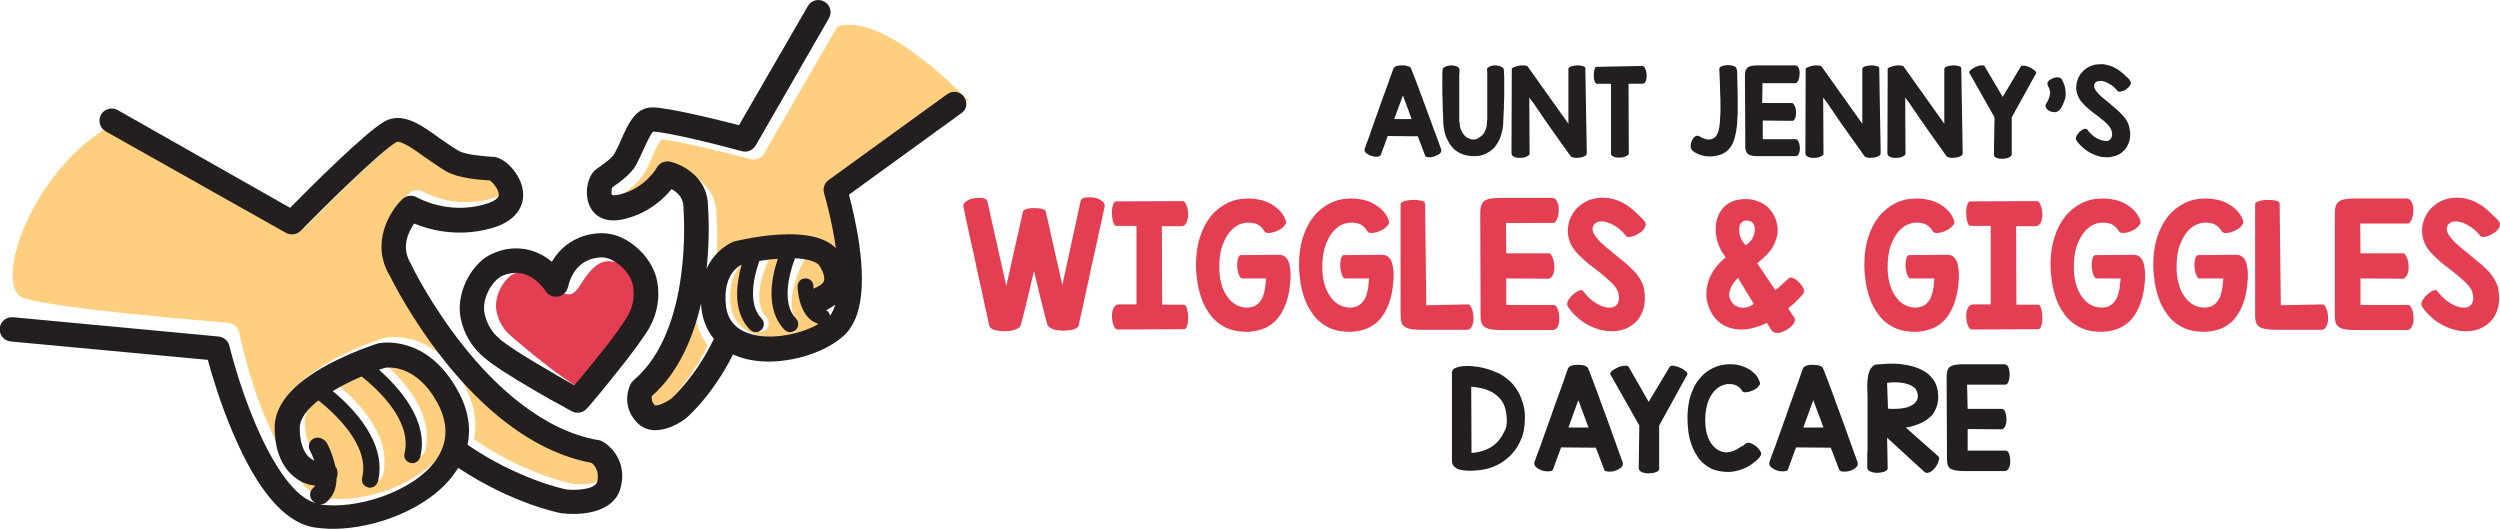 <?xml version="1.0" encoding="UTF-8"?>
<!-- Generator: Adobe Illustrator 28.0.0, SVG Export Plug-In . SVG Version: 6.00 Build 0)  -->
<svg xmlns="http://www.w3.org/2000/svg" xmlns:xlink="http://www.w3.org/1999/xlink" version="1.1" id="Layer_1" x="0px" y="0px" viewBox="0 0 856.6 181.5" style="enable-background:new 0 0 856.6 181.5;" xml:space="preserve">
<style type="text/css">
	.st0{fill:#E43E53;}
	.st1{fill:#FFCF80;}
	.st2{fill:#231F20;}
</style>
<g>
	<g>
		<path class="st0" d="M191.2,99.1c-2.9-4.2-6.4-6.4-10.3-6.4c-2.4,0-4.6,0.9-5.7,1.6c-2.7,1.8-6,7.1-5.1,12.2    c0.6,3.5,2.5,6.6,5.3,8.9c0,0,0.1,0,0.1,0.1c4.3,3.7,16.2,13.6,22.5,17.1c4.7-5.6,18.4-20,21.1-25.1c0,0,0-0.1,0.1-0.1    c1.8-3.1,2.4-6.7,1.8-10.2c-0.9-5-4.6-6.1-7.7-6.8c-0.3-0.1-1.6-0.4-2.4-0.6c-3.8-0.8-7-0.4-12.1,7.9c-3.1,5-4.9,2.5-6.6,2.8    C190.5,100.8,192.1,100.5,191.2,99.1z"></path>
		<path class="st1" d="M286.9,9.1l-25.1,43.5c-0.9,1.6-2.9,2.4-4.7,1.9c-9.5-2.5-26-6.5-30.4-6.7c-0.9,0.7-2.4,4-3.2,5.9    c-0.8,1.9-1.7,3.8-2.7,5.6c-1.8,3.2-5.8,6-8.1,7.6c-0.3,0.8-0.3,2.2-0.1,2.7c0.2,0.1,1.1,0.2,2.8-0.2c8.6-2.3,12.5-9.1,12.5-9.1    c0.9-1.7,2.8-2.5,4.6-2.1c4.6,1.1,13.1,5.7,13,15.5c0.1,1.6,0.7,10.3-0.5,21.2c3.2-7.2,9.1-9.3,9.5-9.4c0.1,0,0.2-0.1,0.4-0.1    c0.3-0.1,7-1.7,14.5-2.2c9.6-0.6,16.3,0.9,19.9,4.6c-1.4-9.9-4-18.6-4-18.7c-0.5-1.7,0.1-3.6,1.5-4.6l40.6-29.4    c1.6-1.2,3.8-1,5.2,0.2l0,0C332.6,35.3,303.5,3.8,286.9,9.1z"></path>
		<path class="st1" d="M256.9,113.8c7.2,3.4,18.3,1.3,25.3-2.9c-6.6-2-7.1-12.2-7.2-13.4c0-1.6-0.5,1.3,1,1.3c1.5,0,0.8,0.5,0.9,2    c0,0.3,2.6,0,3.6-2.6c1.1-0.5,3.1-1.5,3.5-2.7c0.3-1.1-0.2-3-1.4-5.3c-0.7-1.3-1.2-2.5-6.3-2.7c-3,5.3-7.9,17.4-3,22.7    c1.1,1.1-0.8,0.6-1.8,1.7c-0.5,0.5,1.7,1.9,1,1.9c-0.7,0-1.4-0.3-2-0.9c-6.7-7.2-4.3-19-2.3-25.5c-2.2,0.2-2.4,0.5-4.3,0.8    c-3,5.4-6,15.6-1.3,20.6c1.1,1.1,1,2.9,0,4.1c-0.5,0.5-1.2,0.8-1.9,0.8c-0.7,0-1.4-0.3-2-0.9c-6-6.5-4.7-16.7-2.9-23.4    c-1.3,0.7-5.8,3.6-5.6,12.9C250.3,108,252.5,111.7,256.9,113.8z"></path>
		<path class="st1" d="M221.3,137.9c-0.2,0.7-0.2,1.8,0.9,3.1c0.4,0.5,3.4-0.5,5.8-2.3c0.9-0.8,8.5-8,14.5-20.4    c-2.6-3.2-4.2-7.3-4.4-12.1C235.5,117.6,230.6,129.6,221.3,137.9z"></path>
		<path class="st1" d="M282.3,110.3c0.8-0.9,1.4-2.2,1.8-3.8c-1.1,0.8-2.2,1.4-3.2,1.9C281.7,108.8,282.2,109.5,282.3,110.3z"></path>
		<path class="st1" d="M6.7,101.4c4.6,3.9,71.5,9.2,71.5,9.2c1.8,0.2,3.2,1.4,3.7,3.2c0,0.1,3.2,15.6,8.9,29    c6.7,15.9,13,26,19.7,27.7c-0.5-0.2-0.9-0.5-1.3-0.9c-1.1-1.3-0.9-3.2,0.3-4.3c0.3-0.2,0.5-0.5,0.7-0.8c-2-0.2-4.3-1-6.4-2.4    c-3.3-2.3-7.3-7.2-7.5-17.3c-0.1-7.8,6-15.2,18.3-21.8c8.4-4.5,16.6-7.1,17-7.2c0.1,0,0.3-0.1,0.4-0.1c0.7-0.1,16.2-3.1,26.8,15.8    c4.1,7.3,4.7,13.8,3.6,19c17,11.7,32.4,15,33.8,15.3c3.5,0.4,10.1,0,10.7-2.8c0.7-3.7-1.1-5.6-2-6.3c-9.6-1.8-19.2-6.3-28.6-13.3    c-7.5-5.7-14.9-13-21.9-21.8c-11.2-14.1-17.8-27.3-18.7-29.1c-6.7-11-0.1-21.9,4.4-26.2c1.4-1.3,3.4-1.5,5.1-0.5    c0.1,0,10.2,6,23.1,2.3c1.4-0.4,4.6-1.5,4.8-3.2c0.2-1.8-2-4.3-3.1-5l-0.1,0c-3.7-0.2-10.7-0.7-15-3.2c-2.5-1.5-4.9-3.2-7.2-4.8    c-3.3-2.4-8.3-5.9-9.7-5.1c-5.8,3.4-25.6,23.1-32.8,30.4c-1.3,1.3-3.4,1.6-5,0.7L38.2,42.9C12.5,57.2-1.6,94,6.7,101.4z"></path>
		<path class="st1" d="M113.1,159.2c0.2,0.3-0.6,1.6-0.4,2c0.4,1.1,1.6,4.5,0.8,8.7c-0.2,0.7-1.3,0.7-2,0.7c-0.1,0-0.2,0-0.3,0    c12,2.1,32.1-4.1,39.9-15.2c4.3-6,4.4-12.7,0.3-19.9c-7-12.6-16.3-11.9-17.7-11.7c-0.7,0.2-1.4,0.5-2.1,0.7    c6.8,5.9,17.2,17.4,14.1,29.9c-0.3,1.2-1.4,2.1-2.7,2.1c-0.2,0-0.4,0-0.7-0.1c-1.5-0.4-2.4-1.8-2-3.3c2.7-11-9.2-21.9-14.7-26.3    c-3.3,1.4-6.8,3.1-9.9,5c6.6,5.5,18.8,17.6,15.5,31c-0.3,1.2-1.4,2.1-2.7,2.1c-0.2,0-0.4,0-0.7-0.1c-1.5-0.4-2.4-1.8-2-3.3    c2.7-11.2-9.7-22.3-15-26.5c-3.8,3-6.5,6.3-6.4,9.5c0.1,5,1.3,8.5,3.6,10.3C108.8,155.3,112.3,157.8,113.1,159.2z"></path>
		<path class="st2" d="M166.4,88.2c-5.4,3.7-10.1,12.4-8.6,20.6c1,5.4,3.9,10.3,8.2,13.8c2.8,2.4,8.6,6.2,17.4,11.3    c3.5,2.1,6.6,3.8,8.7,4.9c4.6,2.6,4.6,2.6,5.8,2.6c0,0,0,0,0.1,0c1.9,0,2.8-1.1,3.9-2.3c0.5-0.6,1.2-1.4,2-2.4    c1.5-1.8,3.8-4.5,6.3-7.7c6.4-7.9,10.5-13.6,12.3-16.7c2.7-4.8,3.7-10.4,2.7-15.8c-1.5-8.2-9-14.7-15.4-16.2    c-1.1-0.2-2.3-0.4-3.6-0.4c-2.3,0-6.8,0.4-11.2,3.4c-2.4,1.6-4.4,3.8-5.9,6.4c-4.4-3.7-8.9-4.6-12.3-4.6    C173.1,85.1,169.3,86.3,166.4,88.2z M191.3,101.6c1.6-0.3,2.9-1.6,3.3-3.2c2.2-9.5,9.4-10.2,11.5-10.2c0.8,0,1.4,0.1,1.7,0.2    c3.1,0.7,8.1,4.5,9.1,9.6c0.6,3.5,0,7.1-1.8,10.2c0,0,0,0.1-0.1,0.1c-2.7,5.1-13.5,18.2-18.2,23.7c-6.3-3.5-21.1-12-25.4-15.7    c0,0-0.1,0-0.1-0.1c-2.7-2.2-4.6-5.4-5.3-8.9c-0.9-5,2.4-10.4,5.1-12.2c1.1-0.8,3.3-1.6,5.7-1.6c3.9,0,7.3,2.2,10.3,6.4    C188,101.3,189.7,101.9,191.3,101.6z"></path>
		<path class="st2" d="M330.3,33.2c-0.2-0.3-0.4-0.5-0.6-0.7c-1.4-1.3-3.6-1.4-5.2-0.2l-40.6,29.4c-1.4,1-2.1,2.9-1.5,4.6    c0,0.1,2.6,8.8,4,18.7c-3.7-3.7-10.4-5.2-19.9-4.6c-7.5,0.5-14.3,2.2-14.5,2.2c-0.1,0-0.2,0.1-0.4,0.1c-0.3,0.1-6.3,2.3-9.5,9.4    c1.2-10.9,0.6-19.5,0.5-21.2c0.1-9.9-8.5-14.5-13-15.5c-1.8-0.4-3.7,0.4-4.6,2.1c0,0.1-3.9,6.9-12.5,9.1c-1.7,0.4-2.6,0.3-2.8,0.2    c-0.3-0.4-0.2-1.8,0.1-2.6c2.3-1.6,6.3-4.4,8.1-7.6c1-1.9,1.9-3.8,2.7-5.6c0.8-1.8,2.3-5.1,3.2-5.9c4.4,0.1,20.9,4.1,30.4,6.7    c1.8,0.5,3.7-0.3,4.7-1.9L284,6.3c1.2-2,0.5-4.6-1.5-5.7c-2-1.2-4.6-0.5-5.7,1.5l-23.6,40.8c-7.3-1.9-24.3-6.1-29.7-6.1    c-5.8,0-8.3,5.8-10.6,10.9c-0.7,1.7-1.5,3.4-2.4,5c-0.9,1.6-4.5,4.1-5.7,4.9l-0.4,0.3c-3.1,2.1-4.3,8.4-2.4,12.6    c0.9,2.1,4.1,6.7,12.5,4.4c8-2.1,13-6.9,15.6-10.1c0.3,0.2,0.7,0.4,1,0.6c2.1,1.5,3.1,3.3,3.1,5.8c0,0.1,0,0.3,0,0.4    c0,0.4,3.4,41.3-17,58.6c-0.3,0.3-0.6,0.6-0.9,1c-1.4,2.4-2.9,8.2,1.7,13.3c1.9,2.1,4.2,2.9,6.5,2.9c4,0,8.2-2.2,10.7-4.2    c0.1,0,0.1-0.1,0.2-0.2c0.4-0.3,8.9-7.8,15.8-21.6c0.1,0.1,0.2,0.1,0.3,0.2c3.4,1.5,7.5,2.3,12,2.3c2.6,0,5.2-0.3,7.9-0.8    c6.8-1.3,13.2-4.1,17.4-7.8c5.9-5,7.8-15.4,5.7-30.9c-1-7.3-2.6-14-3.6-17.7l38.2-27.7C331.3,37.7,331.7,35.1,330.3,33.2z     M286.2,104.4c-0.5,1.6-1.1,2.8-1.8,3.8c-0.1-0.8-0.6-1.5-1.3-1.9C284,105.8,285.1,105.2,286.2,104.4z M254.1,90.7    c-1.8,6.4-3.2,16.1,2.9,22.3c0.5,0.5,1.2,0.8,2,0.8c0.7,0,1.4-0.3,1.9-0.8c1.1-1.1,1.1-2.8,0-3.9c-4.7-4.8-2.7-14.2-0.7-19.7    c1.9-0.3,4.1-0.6,6.3-0.7c-2.1,6.2-4.4,17.4,2.3,24.3c0.5,0.5,1.2,0.8,2,0.8c0.7,0,1.4-0.3,1.9-0.8c1.1-1.1,1.1-2.8,0-3.9    c-4.9-5-2.4-15.2-0.3-20.6c5.2,0.2,7.8,1.5,8.5,2.7c1.3,2.2,1.8,4,1.4,5.1c-0.4,1.2-2.4,2.1-3.5,2.6c0-0.3-0.1-0.6-0.1-0.9    c0-1.5-1.3-2.7-2.8-2.6c-1.5,0-2.7,1.3-2.6,2.8c0,1.2,0.5,10.9,7.2,12.8c-7,4-18.2,5.9-25.3,2.7c-4.4-2-6.5-5.5-6.6-10.9    C248.3,94.1,252.8,91.3,254.1,90.7z M244.6,116.1c-5.9,12.4-13.6,19.6-14.5,20.4c-2.4,1.8-5.4,2.8-5.8,2.3    c-1.1-1.3-1.1-2.4-0.9-3.1c9.3-8.3,14.2-20.3,16.8-31.7C240.4,108.8,242,112.9,244.6,116.1z"></path>
		<path class="st2" d="M206.3,151.2c-0.4-0.2-0.8-0.4-1.3-0.4c-19.6-3.4-35.9-19.3-46.1-32.1c-11.3-14.2-17.9-27.7-17.9-27.9    c-0.1-0.1-0.1-0.3-0.2-0.4c-3.5-5.6-0.9-10.9,1.1-13.8c4.9,2,14.7,4.9,26.5,1.6c10.6-3,11.1-9.8,10.8-12.5    c-0.6-6.1-6.3-11.8-10.3-12l-0.6,0c-2.6-0.2-8.7-0.6-11.3-2.1c-2.2-1.3-4.4-2.9-6.6-4.4c-6.2-4.5-12.7-9.1-18.8-5.5    c-6.7,3.9-25.4,22.6-32.2,29.5L40.3,37.7c-2-1.1-4.6-0.4-5.7,1.6c-1.1,2-0.4,4.6,1.6,5.7L98,79.8c1.6,0.9,3.7,0.6,5-0.7    c7.2-7.3,27-27,32.8-30.4c1.4-0.8,6.4,2.7,9.7,5.1c2.3,1.6,4.7,3.3,7.2,4.8c4.3,2.5,11.2,3,15,3.2l0.1,0c1.1,0.7,3.2,3.2,3.1,5    c-0.1,1.7-3.4,2.8-4.8,3.2c-12.9,3.7-23-2.3-23.1-2.3c-1.6-1-3.7-0.8-5.1,0.5c-4.4,4.2-11,15.1-4.4,26.2c0.9,1.8,7.5,15,18.7,29.1    c7,8.8,14.4,16.2,21.9,21.8c9.3,7,18.9,11.5,28.6,13.3c0.9,0.7,2.7,2.6,2,6.3c-0.6,2.8-7.2,3.2-10.7,2.8    c-1.5-0.3-16.8-3.7-33.8-15.3c1.1-5.3,0.6-11.7-3.6-19c-10.6-18.9-26.1-15.9-26.8-15.8c-0.1,0-0.3,0.1-0.4,0.1    c-0.3,0.1-8.6,2.7-17,7.2c-12.2,6.6-18.4,13.9-18.3,21.8c0.1,10,4.1,14.9,7.5,17.3c2.1,1.5,4.4,2.2,6.4,2.4    c-0.2,0.3-0.4,0.6-0.7,0.8c-1.3,1.1-1.4,3-0.3,4.3c0.4,0.4,0.8,0.7,1.3,0.9c-6.7-1.7-14-11.3-20.8-27.2    c-5.7-13.4-8.9-26.6-8.9-26.7c-0.4-1.7-1.9-3-3.7-3.2l-70.4-6.6c-0.3,0-0.5,0-0.8,0c-2,0.2-3.6,1.7-3.8,3.8    c-0.2,2.3,1.5,4.3,3.8,4.5l67.5,6.3c1.3,4.8,4.2,14.7,8.6,25c8.4,19.8,17.7,30.7,27.8,32.4c2,0.3,4.2,0.5,6.5,0.5    c14.4,0,33.1-6.9,41.7-19.1c0.4-0.6,0.8-1.2,1.2-1.8c18.7,12.4,34.9,15.5,35.6,15.6c0.1,0,0.2,0,0.2,0c1.1,0.1,2.4,0.2,3.7,0.2    c6.5,0,14.8-2,16.3-9.6C214.7,158.2,209.4,152.8,206.3,151.2z M107.4,150.3c-1.5,0.8-2,2.7-1.2,4.1c0.4,0.7,1,2,1.5,3.4    c-0.5-0.2-0.9-0.4-1.4-0.8c-2.3-1.8-3.6-5.4-3.6-10.3c0-3.3,2.6-6.5,6.4-9.5c5.3,4.2,17.7,15.3,15,26.5c-0.4,1.5,0.5,2.9,2,3.3    c0.2,0.1,0.4,0.1,0.7,0.1c1.2,0,2.3-0.8,2.7-2.1c3.3-13.4-8.9-25.6-15.5-31c3.2-1.9,6.6-3.6,9.9-5c5.5,4.3,17.4,15.3,14.7,26.3    c-0.4,1.5,0.5,2.9,2,3.3c0.2,0.1,0.4,0.1,0.7,0.1c1.2,0,2.3-0.8,2.7-2.1c3.1-12.5-7.4-23.9-14.1-29.9c0.8-0.3,1.5-0.5,2.1-0.7    c1.4-0.2,10.7-0.9,17.7,11.7c4,7.2,3.9,13.9-0.3,19.9c-7.8,11.1-27.9,17.2-39.9,15.2c0.1,0,0.2,0,0.3,0c0.7,0,1.4-0.2,2-0.7    c2.6-2.2,3.5-5.1,3.5-8.1c0.4-0.9,0.5-2.1,0.2-3.1c-0.1-0.4-0.3-0.8-0.6-1.1c-0.9-4.3-2.8-7.9-3-8.2    C110.7,150.1,108.9,149.5,107.4,150.3z"></path>
		<path class="st2" d="M485.8,46.7l-10.3-0.1l-2.4,6.5c-0.1,0.2-0.3,0.4-0.6,0.5c-0.3,0.1-0.7,0.1-1.2,0.1c-0.4,0-0.9-0.1-1.4-0.3    c-0.5-0.1-0.9-0.3-1.3-0.6c-0.4-0.2-0.7-0.5-0.9-0.8c-0.2-0.3-0.2-0.7-0.1-1c0.1-0.2,0.2-0.6,0.4-1.2c0.2-0.6,0.5-1.3,0.8-2.1    c0.3-0.8,0.7-1.8,1-2.9c0.4-1.1,0.8-2.2,1.2-3.4c0.4-1.2,0.9-2.4,1.3-3.6s0.9-2.5,1.3-3.7c0.4-1.2,0.9-2.4,1.3-3.5    c0.4-1.1,0.8-2.2,1.1-3.1c0.3-0.9,0.6-1.8,0.9-2.5c0.3-0.7,0.4-1.3,0.6-1.6c0.1-0.2,0.3-0.4,0.6-0.6c0.3-0.1,0.6-0.3,1-0.3    c0.4-0.1,0.8-0.1,1.3-0.1c0.5,0,0.9,0,1.3,0.1c0.4,0.1,0.8,0.2,1.1,0.3c0.3,0.1,0.5,0.3,0.6,0.5c0.2,0.5,0.5,1.2,0.9,2.2    c0.4,1,0.8,2.1,1.3,3.4c0.5,1.3,1,2.7,1.6,4.3c0.6,1.5,1.1,3.1,1.7,4.6c0.6,1.6,1.1,3.1,1.7,4.6c0.5,1.5,1,2.8,1.5,4    c0.4,1.2,0.8,2.2,1.1,3.1c0.3,0.8,0.5,1.4,0.6,1.7c0.1,0.4,0.1,0.7-0.1,1c-0.2,0.3-0.5,0.6-0.9,0.8c-0.4,0.2-0.8,0.4-1.3,0.6    c-0.5,0.1-1,0.2-1.4,0.3c-0.4,0-0.8,0-1.2-0.1c-0.3-0.1-0.5-0.2-0.6-0.5L485.8,46.7z M477.7,40.8l6,0l-3-8.1L477.7,40.8z"></path>
		<path class="st2" d="M504.9,53.5c-1.2,0-2.3-0.2-3.3-0.5s-1.8-0.7-2.6-1.3c-0.8-0.5-1.4-1.2-2-2c-0.5-0.8-1-1.6-1.4-2.5    c-0.4-0.9-0.6-1.8-0.8-2.8c-0.2-1-0.3-2-0.3-3.1c0-0.7,0-1.6-0.1-2.6c0-1-0.1-2-0.1-3.1c0-1.1,0-2.2-0.1-3.3c0-1.1,0-2.2,0-3.2    c0-1,0-2,0-2.9c0-0.9,0-1.7,0.1-2.3c0-0.3,0.2-0.6,0.5-0.8c0.3-0.2,0.7-0.4,1.1-0.5c0.4-0.1,0.9-0.2,1.4-0.2c0.5,0,1,0.1,1.4,0.2    c0.4,0.1,0.8,0.3,1,0.5s0.4,0.5,0.4,0.8c0,0.5,0,1.2-0.1,1.9c0,0.7,0,1.5,0,2.4c0,0.8,0,1.7,0,2.6c0,0.9,0,1.8,0,2.8    c0,0.9,0,1.8,0,2.7c0,0.9,0,1.7,0,2.4c0,0.7,0,1.4,0,2c0,0.6,0,1,0.1,1.3c0.1,0.9,0.2,1.8,0.5,2.5c0.3,0.7,0.7,1.3,1.1,1.8    c0.4,0.5,0.9,0.9,1.5,1.1c0.5,0.3,1.1,0.4,1.6,0.4c0.6,0,1.1-0.1,1.6-0.4c0.5-0.3,1-0.6,1.5-1.1c0.5-0.5,0.8-1.1,1.1-1.8    c0.3-0.7,0.5-1.6,0.5-2.5c0-0.3,0-0.8,0.1-1.3c0-0.6,0-1.2,0-2c0-0.7,0-1.5,0-2.4c0-0.9,0-1.7,0-2.7c0-0.9,0-1.8,0-2.8    c0-0.9,0-1.8,0-2.6c0-0.8,0-1.6,0-2.4c0-0.7,0-1.4-0.1-1.9c0-0.3,0.1-0.6,0.4-0.8s0.6-0.4,1-0.5c0.4-0.1,0.9-0.2,1.4-0.2    c0.5,0,1,0.1,1.4,0.2c0.4,0.1,0.8,0.3,1.1,0.5c0.3,0.2,0.4,0.5,0.5,0.8c0,0.6,0,1.4,0.1,2.3c0,0.9,0,1.9,0,2.9c0,1,0,2.1,0,3.2    c0,1.1,0,2.2-0.1,3.3c0,1.1,0,2.1-0.1,3.1c0,1-0.1,1.8-0.1,2.6c0,1-0.1,2.1-0.3,3.1c-0.2,1-0.5,2-0.8,2.9    c-0.4,0.9-0.8,1.7-1.4,2.5c-0.5,0.8-1.2,1.4-2,2c-0.8,0.5-1.6,1-2.6,1.3C507.2,53.4,506.1,53.5,504.9,53.5z"></path>
		<path class="st2" d="M543.7,52.5c0,0.2-0.1,0.4-0.3,0.7c-0.2,0.2-0.5,0.4-0.9,0.5c-0.4,0.1-0.8,0.3-1.2,0.3s-0.9,0.1-1.3,0.1    c-0.4,0-0.8-0.1-1.2-0.2c-0.4-0.1-0.6-0.3-0.8-0.6c-0.3-0.4-0.7-0.9-1.2-1.7c-0.6-0.8-1.2-1.7-2-2.8c-0.8-1.1-1.6-2.3-2.5-3.5    c-0.9-1.3-1.8-2.6-2.8-4c-0.9-1.4-1.9-2.7-2.8-4.1c-0.9-1.4-1.8-2.6-2.7-3.8l0.1,19.3c0,0.2-0.2,0.5-0.5,0.7    c-0.3,0.2-0.7,0.3-1.1,0.5c-0.5,0.1-1,0.2-1.5,0.2c-0.5,0-1,0-1.5-0.1c-0.5-0.1-0.8-0.3-1.1-0.5c-0.3-0.2-0.5-0.6-0.5-1l0.1-28.9    c0-0.2,0.1-0.3,0.4-0.4c0.2-0.1,0.5-0.3,0.9-0.4c0.4-0.1,0.8-0.2,1.2-0.3c0.5-0.1,0.9-0.1,1.3-0.1c0.4,0,0.8,0.1,1.1,0.1    c0.3,0.1,0.6,0.2,0.7,0.5l13.8,19.4c0-1.3,0-2.6,0-4c0-1.4,0-2.7,0-4s0-2.6,0-3.8c0-1.2,0-2.3,0-3.2c0-1,0-1.8,0-2.4s0-1.1,0-1.4    c0-0.2,0.1-0.4,0.4-0.6c0.3-0.2,0.7-0.3,1.1-0.4c0.4-0.1,0.9-0.1,1.4-0.2c0.5,0,1,0,1.4,0.1c0.4,0.1,0.8,0.2,1.1,0.3    c0.3,0.2,0.4,0.3,0.4,0.6L543.7,52.5z"></path>
		<path class="st2" d="M562.8,22.6c0.2,0,0.5,0.2,0.7,0.5c0.2,0.3,0.3,0.7,0.5,1.1c0.1,0.5,0.2,0.9,0.2,1.5c0,0.5,0,1-0.1,1.5    c-0.1,0.5-0.3,0.8-0.5,1.1c-0.2,0.3-0.6,0.4-1,0.4l-4.6,0l0.1,23.9c0,0.2-0.2,0.5-0.5,0.7c-0.3,0.2-0.7,0.3-1.1,0.5    c-0.5,0.1-1,0.2-1.5,0.2c-0.5,0-1,0-1.5-0.1c-0.5-0.1-0.8-0.3-1.1-0.5c-0.3-0.2-0.5-0.6-0.4-1c0-0.3,0-0.7,0-1.4    c0-0.6,0-1.4,0-2.3c0-0.9,0-1.9,0-3c0-1.1,0-2.3,0-3.5c0-1.2,0-2.4,0-3.7c0-1.2,0-2.5,0-3.6c0-1.2,0-2.3,0-3.4c0-1.1,0-2,0-2.8    l-4.8,0c-0.2,0-0.4-0.1-0.6-0.4c-0.2-0.3-0.3-0.7-0.4-1.1c-0.1-0.4-0.1-0.9-0.1-1.4c0-0.5,0-1,0.1-1.4c0.1-0.4,0.2-0.8,0.3-1.1    c0.1-0.3,0.3-0.4,0.6-0.4L562.8,22.6z"></path>
		<path class="st2" d="M595.2,24.2c0,1.4,0.1,2.8,0.1,4.2c0,1.4,0.1,2.7,0.1,4c0,1.3,0,2.4,0,3.5c0,1.1,0,2,0,2.9    c-0.1,2.3-0.2,4.3-0.5,6c-0.3,1.7-0.7,3.3-1.3,4.5c-0.7,1.4-1.6,2.4-2.8,3.1c-1.2,0.7-2.7,1.1-4.6,1.2c-0.6,0-1.2,0-1.9-0.1    c-0.7-0.1-1.3-0.3-1.9-0.5c-0.6-0.2-1.2-0.5-1.7-0.8c-0.5-0.3-0.9-0.6-1.1-1c-0.2-0.3-0.3-0.6-0.3-1c0-0.4,0-0.8,0.1-1.2    c0.1-0.4,0.3-0.8,0.5-1.2c0.2-0.4,0.5-0.7,0.7-0.9c0.3-0.2,0.6-0.4,0.9-0.4c0.3,0,0.7,0.1,1,0.3c0.2,0.2,0.5,0.3,0.7,0.4    c0.2,0.1,0.4,0.2,0.7,0.3c0.6,0.2,1.2,0.4,1.8,0.3c0.5,0,1-0.2,1.4-0.4c0.4-0.2,0.8-0.6,1.1-1.1c0.3-0.5,0.5-1,0.7-1.7    c0.2-0.8,0.3-1.7,0.4-2.8c0.1-1,0.1-2.2,0.2-3.4c0-0.8,0-1.7,0-2.7c0-1.1,0-2.2-0.1-3.5c0-1.3-0.1-2.6-0.1-4.1    c-0.1-1.4-0.1-2.9-0.2-4.5c0-0.2,0.1-0.5,0.4-0.7c0.3-0.2,0.7-0.3,1.1-0.4c0.5-0.1,0.9-0.2,1.5-0.2c0.5,0,1,0.1,1.5,0.2    c0.5,0.1,0.9,0.3,1.2,0.6C595,23.4,595.1,23.8,595.2,24.2z"></path>
		<path class="st2" d="M603.8,35.3l10.2,0c0.2,0,0.5,0.2,0.7,0.5c0.2,0.3,0.3,0.7,0.5,1.1c0.1,0.5,0.2,1,0.2,1.5c0,0.5,0,1-0.1,1.5    c-0.1,0.5-0.3,0.8-0.5,1.1c-0.2,0.3-0.6,0.5-1,0.4l-9.8-0.1l0,6.4h11.3c0.2,0,0.5,0.1,0.7,0.4c0.2,0.3,0.3,0.7,0.5,1.1    c0.1,0.4,0.2,0.9,0.2,1.4c0,0.5,0,1-0.1,1.4c-0.1,0.4-0.3,0.8-0.5,1.1c-0.2,0.3-0.6,0.4-1,0.4c-0.8,0-1.6,0-2.6,0c-1,0-2,0-3.1,0    s-2.2,0-3.3,0c-1.1,0-2.2,0-3.2,0c-0.9,0-1.6,0-2.2-0.1c-0.6-0.1-1.1-0.2-1.4-0.4c-0.4-0.2-0.6-0.4-0.8-0.7    c-0.2-0.3-0.3-0.7-0.4-1.1c-0.1-0.4-0.1-1-0.1-1.5c0-0.6,0-1.3,0-2l-0.1-19.5c0-0.8,0-1.4,0-2c0-0.6,0-1.1,0.1-1.5    c0.1-0.4,0.2-0.8,0.4-1.1c0.2-0.3,0.5-0.6,0.8-0.7c0.4-0.2,0.8-0.3,1.4-0.4c0.6-0.1,1.3-0.1,2.2-0.1c1,0,2.1,0,3.2,0    c1.1,0,2.2,0,3.3,0s2.1,0,3.1,0s1.8,0,2.6,0c0.4,0,0.7,0.1,1,0.4c0.2,0.3,0.4,0.7,0.5,1.1c0.1,0.4,0.2,0.9,0.1,1.5    c0,0.5-0.1,1-0.2,1.5c-0.1,0.5-0.3,0.8-0.5,1.1c-0.2,0.3-0.4,0.5-0.7,0.5h-11.3L603.8,35.3z"></path>
		<path class="st2" d="M644.4,52.5c0,0.2-0.1,0.4-0.3,0.7c-0.2,0.2-0.5,0.4-0.9,0.5c-0.4,0.1-0.8,0.3-1.2,0.3s-0.9,0.1-1.3,0.1    c-0.4,0-0.8-0.1-1.2-0.2c-0.4-0.1-0.6-0.3-0.8-0.6c-0.3-0.4-0.7-0.9-1.2-1.7c-0.6-0.8-1.2-1.7-2-2.8c-0.8-1.1-1.6-2.3-2.5-3.5    c-0.9-1.3-1.8-2.6-2.8-4c-0.9-1.4-1.9-2.7-2.8-4.1c-0.9-1.4-1.8-2.6-2.7-3.8l0.1,19.3c0,0.2-0.2,0.5-0.5,0.7    c-0.3,0.2-0.7,0.3-1.1,0.5c-0.5,0.1-1,0.2-1.5,0.2c-0.5,0-1,0-1.5-0.1c-0.5-0.1-0.8-0.3-1.1-0.5c-0.3-0.2-0.5-0.6-0.5-1l0.1-28.9    c0-0.2,0.1-0.3,0.4-0.4c0.2-0.1,0.5-0.3,0.9-0.4c0.4-0.1,0.8-0.2,1.2-0.3c0.5-0.1,0.9-0.1,1.3-0.1c0.4,0,0.8,0.1,1.1,0.1    c0.3,0.1,0.6,0.2,0.7,0.5l13.8,19.4c0-1.3,0-2.6,0-4c0-1.4,0-2.7,0-4s0-2.6,0-3.8c0-1.2,0-2.3,0-3.2c0-1,0-1.8,0-2.4s0-1.1,0-1.4    c0-0.2,0.1-0.4,0.4-0.6c0.3-0.2,0.7-0.3,1.1-0.4c0.4-0.1,0.9-0.1,1.4-0.2c0.5,0,1,0,1.4,0.1c0.4,0.1,0.8,0.2,1.1,0.3    c0.3,0.2,0.4,0.3,0.4,0.6L644.4,52.5z"></path>
		<path class="st2" d="M672.5,52.5c0,0.2-0.1,0.4-0.3,0.7c-0.2,0.2-0.5,0.4-0.9,0.5c-0.4,0.1-0.8,0.3-1.2,0.3s-0.9,0.1-1.3,0.1    c-0.4,0-0.8-0.1-1.2-0.2c-0.4-0.1-0.6-0.3-0.8-0.6c-0.3-0.4-0.7-0.9-1.2-1.7c-0.6-0.8-1.2-1.7-2-2.8c-0.8-1.1-1.6-2.3-2.5-3.5    c-0.9-1.3-1.8-2.6-2.8-4c-0.9-1.4-1.9-2.7-2.8-4.1c-0.9-1.4-1.8-2.6-2.7-3.8l0.1,19.3c0,0.2-0.2,0.5-0.5,0.7    c-0.3,0.2-0.7,0.3-1.1,0.5c-0.5,0.1-1,0.2-1.5,0.2c-0.5,0-1,0-1.5-0.1c-0.5-0.1-0.8-0.3-1.1-0.5c-0.3-0.2-0.5-0.6-0.5-1l0.1-28.9    c0-0.2,0.1-0.3,0.4-0.4c0.2-0.1,0.5-0.3,0.9-0.4c0.4-0.1,0.8-0.2,1.2-0.3c0.5-0.1,0.9-0.1,1.3-0.1c0.4,0,0.8,0.1,1.1,0.1    c0.3,0.1,0.6,0.2,0.7,0.5l13.8,19.4c0-1.3,0-2.6,0-4c0-1.4,0-2.7,0-4s0-2.6,0-3.8c0-1.2,0-2.3,0-3.2c0-1,0-1.8,0-2.4s0-1.1,0-1.4    c0-0.2,0.1-0.4,0.4-0.6c0.3-0.2,0.7-0.3,1.1-0.4c0.4-0.1,0.9-0.1,1.4-0.2c0.5,0,1,0,1.4,0.1c0.4,0.1,0.8,0.2,1.1,0.3    c0.3,0.2,0.4,0.3,0.4,0.6L672.5,52.5z"></path>
		<path class="st2" d="M686.2,33.2l6.2-10.4c0.1-0.2,0.3-0.3,0.7-0.3c0.3,0,0.7,0,1.1,0.1c0.4,0.1,0.9,0.3,1.3,0.5    c0.5,0.2,0.9,0.4,1.2,0.7c0.4,0.2,0.6,0.5,0.8,0.7c0.2,0.2,0.2,0.5,0.1,0.7l-8.3,15l0,12.8c0,0.2-0.2,0.5-0.5,0.7    c-0.3,0.2-0.7,0.3-1.1,0.5c-0.5,0.1-1,0.2-1.5,0.2c-0.5,0-1,0-1.5-0.1c-0.5-0.1-0.8-0.3-1.1-0.5c-0.3-0.2-0.5-0.6-0.4-1l0.2-12.6    L674.8,25c-0.1-0.1-0.1-0.3,0-0.5c0.1-0.2,0.2-0.4,0.4-0.5c0.2-0.2,0.5-0.4,0.7-0.5c0.3-0.2,0.6-0.3,0.9-0.5    c0.3-0.1,0.7-0.3,1-0.4c0.3-0.1,0.6-0.2,0.9-0.2c0.3,0,0.5,0,0.8,0c0.2,0,0.4,0.1,0.5,0.3L686.2,33.2z"></path>
		<path class="st2" d="M701.6,29.1c-0.1-0.3-0.1-0.7,0-0.9c0.2-0.3,0.4-0.6,0.7-0.8c0.3-0.2,0.7-0.4,1.1-0.6    c0.4-0.2,0.8-0.2,1.2-0.3c0.4,0,0.8,0,1.1,0.1c0.3,0.1,0.6,0.3,0.7,0.5c0.5,0.9,0.9,1.8,1.1,2.6c0.2,0.8,0.3,1.7,0.3,2.5    c0,0.8-0.2,1.7-0.5,2.5c-0.3,0.8-0.7,1.7-1.3,2.6c-0.3,0.4-0.6,0.7-1,0.9c-0.4,0.2-0.8,0.3-1.3,0.2c-0.4,0-0.9-0.1-1.3-0.3    s-0.8-0.4-1-0.7c-0.3-0.3-0.4-0.6-0.5-0.9c-0.1-0.3,0-0.7,0.2-1c0.4-0.6,0.7-1.2,0.9-1.7c0.2-0.5,0.3-1,0.4-1.4    c0.1-0.4,0.1-0.8,0-1.1c-0.1-0.3-0.1-0.6-0.2-0.9c-0.1-0.3-0.2-0.5-0.4-0.7C701.8,29.6,701.7,29.3,701.6,29.1z"></path>
		<path class="st2" d="M729.9,45.8c0,1.4-0.2,2.6-0.7,3.6c-0.4,1-1,1.9-1.8,2.5c-0.7,0.7-1.6,1.2-2.5,1.5c-1,0.3-2,0.5-3,0.5    c-1,0-2-0.1-2.9-0.4c-1-0.3-2-0.7-2.9-1.2c-0.9-0.5-1.8-1.1-2.6-1.9c-0.8-0.7-1.5-1.5-2.1-2.4c-0.2-0.2-0.2-0.5-0.1-0.9    c0.1-0.3,0.2-0.7,0.5-1c0.2-0.3,0.5-0.7,0.8-1c0.3-0.3,0.7-0.5,1-0.7c0.3-0.2,0.6-0.3,0.9-0.3c0.3,0,0.5,0.1,0.7,0.3    c0.4,0.6,0.8,1.1,1.3,1.5c0.5,0.5,1,0.9,1.5,1.2c0.5,0.3,1.1,0.6,1.6,0.8c0.6,0.2,1.1,0.3,1.6,0.4c0.5,0,0.9,0,1.2-0.1    c0.3-0.1,0.6-0.3,0.8-0.6c0.2-0.2,0.3-0.5,0.4-0.8c0.1-0.3,0.1-0.6,0.1-1c0-0.3-0.1-0.7-0.2-1c-0.1-0.3-0.2-0.6-0.4-0.9    c-0.3-0.6-0.8-1.1-1.4-1.7c-0.6-0.6-1.2-1.1-2-1.7c-0.7-0.6-1.5-1.2-2.2-1.7c-0.8-0.6-1.5-1.2-2.2-1.8c-0.7-0.6-1.3-1.2-1.9-1.9    c-0.6-0.6-1-1.3-1.3-2c-0.5-1.1-0.8-2.3-0.7-3.5c0.1-1.2,0.4-2.3,0.9-3.3c0.4-0.8,1-1.5,1.6-2.1c0.6-0.6,1.3-1,2-1.4    c0.7-0.3,1.5-0.6,2.3-0.7c0.8-0.1,1.6-0.1,2.5-0.1c0.8,0.1,1.6,0.3,2.5,0.6c0.8,0.3,1.6,0.7,2.3,1.1c0.3,0.2,0.7,0.5,1.1,0.8    c0.4,0.3,0.8,0.7,1.3,1.1c0.4,0.4,0.8,0.8,1.2,1.1c0.4,0.4,0.6,0.7,0.8,1c0.2,0.3,0.3,0.7,0.2,1c-0.1,0.3-0.3,0.7-0.6,1    c-0.3,0.3-0.6,0.6-1,0.9c-0.4,0.3-0.8,0.5-1.2,0.6c-0.4,0.1-0.8,0.2-1.1,0.2c-0.3,0-0.6-0.1-0.7-0.3c-0.7-0.9-1.5-1.6-2.3-2.1    c-0.8-0.5-1.6-0.9-2.3-1.1c-0.7-0.2-1.4-0.2-2-0.1c-0.6,0.1-1,0.5-1.2,0.9c-0.2,0.4-0.2,0.8-0.1,1.3c0.2,0.5,0.4,0.9,0.8,1.4    c0.4,0.5,0.9,1,1.4,1.5c0.6,0.5,1.2,1.1,1.9,1.6c0.7,0.5,1.3,1.1,2,1.7c0.7,0.6,1.4,1.1,2,1.7c0.6,0.6,1.2,1.1,1.7,1.7    c0.5,0.6,0.9,1.1,1.2,1.6c0.4,0.7,0.7,1.3,0.9,2C729.7,44.3,729.9,45,729.9,45.8z"></path>
		<path class="st2" d="M522.5,142.8c0,1.6-0.1,3.2-0.4,4.8c-0.3,1.6-0.9,3-1.6,4.4c-0.7,1.4-1.6,2.6-2.7,3.8c-1.1,1.1-2.3,2.1-3.8,3    c-1.4,0.8-3,1.5-4.8,1.9c-1.8,0.4-3.7,0.6-5.8,0.6c-0.9,0-1.7-0.1-2.4-0.2c-0.7-0.1-1.4-0.3-1.9-0.6c-0.5-0.3-0.9-0.6-1.2-1.1    c-0.3-0.4-0.4-1-0.4-1.7c0-1,0-2.1,0-3.4c0-1.3,0-2.6,0-4.1c0-1.4,0-2.9,0-4.5c0-1.5,0-3.1,0-4.6c0-1.5,0-3,0-4.4    c0-1.4,0-2.7,0-3.9c0-1.2,0-2.2,0-3.1c0-0.9,0-1.6,0-2.1c0-0.3,0.1-0.6,0.3-0.9s0.6-0.5,1.1-0.7c0.5-0.2,1.1-0.4,1.9-0.5    c0.8-0.1,1.7-0.1,2.7-0.1c1.7,0.1,3.3,0.3,4.9,0.7c1.6,0.4,3,0.9,4.4,1.5c1.4,0.6,2.7,1.4,3.8,2.4c1.2,0.9,2.2,2,3,3.3    c0.9,1.3,1.5,2.7,2,4.2C522.2,139.2,522.5,140.9,522.5,142.8z M516.3,144.3c0-1.6-0.2-3.1-0.6-4.5c-0.4-1.4-1.1-2.6-2.1-3.6    c-1-1-2.2-1.9-3.8-2.5c-1.5-0.6-3.4-1-5.7-1.2l0.1,22.7c1.8-0.1,3.4-0.5,4.9-1.1c1.5-0.6,2.7-1.4,3.7-2.4c1-1,1.8-2.1,2.4-3.4    C516,147.1,516.3,145.7,516.3,144.3z"></path>
		<path class="st2" d="M546.8,153.4l-11.9-0.1l-2.8,7.6c-0.1,0.3-0.3,0.4-0.7,0.5c-0.4,0.1-0.8,0.1-1.4,0.1c-0.5,0-1.1-0.1-1.6-0.3    c-0.6-0.2-1.1-0.4-1.5-0.7c-0.4-0.3-0.8-0.6-1-1c-0.2-0.4-0.3-0.8-0.1-1.2c0.1-0.3,0.2-0.7,0.5-1.4c0.2-0.7,0.5-1.5,0.9-2.5    c0.4-1,0.8-2.1,1.2-3.3c0.4-1.2,0.9-2.5,1.4-3.9c0.5-1.4,1-2.8,1.5-4.2c0.5-1.4,1-2.9,1.5-4.3c0.5-1.4,1-2.8,1.5-4.1    c0.5-1.3,0.9-2.5,1.3-3.6c0.4-1.1,0.7-2.1,1-2.9c0.3-0.8,0.5-1.5,0.7-1.9c0.1-0.3,0.3-0.5,0.7-0.7c0.3-0.2,0.7-0.3,1.2-0.4    c0.5-0.1,1-0.1,1.5-0.1c0.5,0,1,0.1,1.5,0.1c0.5,0.1,0.9,0.2,1.2,0.4c0.3,0.2,0.6,0.3,0.7,0.6c0.2,0.5,0.6,1.4,1,2.5    c0.4,1.1,1,2.5,1.5,4c0.6,1.5,1.2,3.2,1.8,4.9c0.7,1.8,1.3,3.6,2,5.4c0.7,1.8,1.3,3.6,1.9,5.3c0.6,1.7,1.2,3.3,1.7,4.7    c0.5,1.4,0.9,2.6,1.3,3.6c0.3,1,0.6,1.6,0.7,1.9c0.1,0.4,0.1,0.8-0.1,1.2c-0.2,0.4-0.6,0.7-1,1c-0.4,0.3-0.9,0.5-1.5,0.7    c-0.6,0.2-1.1,0.3-1.6,0.3c-0.5,0-1,0-1.4-0.1c-0.4-0.1-0.6-0.3-0.7-0.5L546.8,153.4z M537.4,146.5l6.9,0l-3.5-9.4L537.4,146.5z"></path>
		<path class="st2" d="M564.9,137.7l7.2-12c0.1-0.2,0.4-0.4,0.8-0.4c0.4,0,0.8,0,1.3,0.2c0.5,0.1,1,0.3,1.5,0.5    c0.5,0.2,1,0.5,1.4,0.8c0.4,0.3,0.7,0.6,0.9,0.8c0.2,0.3,0.3,0.5,0.1,0.8l-9.6,17.4l0,14.9c0,0.3-0.2,0.5-0.5,0.8    c-0.4,0.2-0.8,0.4-1.3,0.5c-0.5,0.1-1.1,0.2-1.7,0.2c-0.6,0-1.2,0-1.7-0.2c-0.5-0.1-1-0.3-1.3-0.6c-0.4-0.3-0.5-0.7-0.5-1.1    l0.2-14.5l-9.9-17.5c-0.1-0.2-0.1-0.3,0-0.6c0.1-0.2,0.3-0.4,0.5-0.6c0.2-0.2,0.5-0.4,0.9-0.6c0.3-0.2,0.7-0.4,1.1-0.6    c0.4-0.2,0.8-0.3,1.2-0.4c0.4-0.1,0.8-0.2,1.1-0.2c0.3,0,0.6,0,0.9,0c0.2,0.1,0.4,0.2,0.5,0.3L564.9,137.7z"></path>
		<path class="st2" d="M597.9,152.2c0.3-0.3,0.6-0.5,1-0.5c0.4,0,0.9,0.1,1.3,0.3c0.5,0.2,0.9,0.5,1.4,0.8c0.4,0.4,0.8,0.7,1.1,1.1    c0.3,0.4,0.5,0.8,0.7,1.2c0.1,0.4,0.1,0.7-0.1,1c-0.5,0.8-1.2,1.5-2,2.1c-0.8,0.7-1.7,1.3-2.6,1.8c-1,0.5-2,0.9-3.1,1.2    c-1.1,0.3-2.2,0.5-3.3,0.5c-1.7,0-3.2-0.2-4.5-0.6c-1.4-0.4-2.6-1.1-3.6-1.9c-1.1-0.8-2-1.8-2.7-3c-0.8-1.2-1.4-2.4-1.9-3.8    c-0.5-1.4-0.9-2.9-1.1-4.5c-0.2-1.6-0.3-3.2-0.3-4.9c0-1.8,0.2-3.6,0.5-5.2c0.3-1.6,0.8-3.1,1.4-4.4c0.6-1.4,1.3-2.6,2.2-3.6    c0.9-1.1,1.8-2,2.9-2.7c1.1-0.7,2.2-1.3,3.5-1.7c1.3-0.4,2.6-0.6,4-0.6c1.2,0,2.3,0.1,3.4,0.4c1.1,0.3,2.1,0.7,3,1.2    c0.9,0.5,1.7,1.2,2.4,1.9c0.7,0.8,1.2,1.7,1.5,2.7c0.1,0.3,0.1,0.7-0.2,1c-0.2,0.3-0.5,0.7-0.9,1c-0.4,0.3-0.8,0.6-1.4,0.8    c-0.5,0.2-1,0.4-1.5,0.5c-0.5,0.1-0.9,0.1-1.3,0.1c-0.4-0.1-0.7-0.2-0.8-0.5c-0.4-0.8-1.1-1.4-1.9-1.8c-0.8-0.4-1.8-0.6-3.1-0.5    c-0.9,0.1-1.8,0.4-2.7,0.9c-0.9,0.5-1.7,1.3-2.4,2.2c-0.7,1-1.3,2.1-1.7,3.4c-0.4,1.3-0.7,2.9-0.8,4.6c-0.1,2.1,0.1,3.9,0.4,5.4    c0.4,1.5,0.9,2.8,1.6,3.8c0.7,1,1.5,1.8,2.4,2.3c0.9,0.5,1.9,0.8,2.9,0.8c0.5,0,1.1-0.1,1.7-0.3c0.6-0.2,1.2-0.4,1.7-0.7    c0.5-0.3,1.1-0.6,1.5-1C597.2,152.9,597.6,152.5,597.9,152.2z"></path>
		<path class="st2" d="M627.3,153.4l-11.9-0.1l-2.8,7.6c-0.1,0.3-0.3,0.4-0.7,0.5c-0.4,0.1-0.8,0.1-1.4,0.1c-0.5,0-1.1-0.1-1.6-0.3    c-0.6-0.2-1.1-0.4-1.5-0.7c-0.4-0.3-0.8-0.6-1-1c-0.2-0.4-0.3-0.8-0.1-1.2c0.1-0.3,0.2-0.7,0.5-1.4c0.2-0.7,0.5-1.5,0.9-2.5    c0.4-1,0.8-2.1,1.2-3.3c0.4-1.2,0.9-2.5,1.4-3.9c0.5-1.4,1-2.8,1.5-4.2s1-2.9,1.5-4.3c0.5-1.4,1-2.8,1.5-4.1    c0.5-1.3,0.9-2.5,1.3-3.6c0.4-1.1,0.7-2.1,1-2.9c0.3-0.8,0.5-1.5,0.7-1.9c0.1-0.3,0.3-0.5,0.7-0.7c0.3-0.2,0.7-0.3,1.2-0.4    c0.5-0.1,1-0.1,1.5-0.1c0.5,0,1,0.1,1.5,0.1c0.5,0.1,0.9,0.2,1.2,0.4c0.3,0.2,0.6,0.3,0.7,0.6c0.2,0.5,0.6,1.4,1,2.5    c0.4,1.1,1,2.5,1.5,4c0.6,1.5,1.2,3.2,1.8,4.9c0.7,1.8,1.3,3.6,2,5.4c0.7,1.8,1.3,3.6,1.9,5.3c0.6,1.7,1.2,3.3,1.7,4.7    c0.5,1.4,0.9,2.6,1.3,3.6c0.3,1,0.6,1.6,0.7,1.9c0.1,0.4,0.1,0.8-0.1,1.2c-0.2,0.4-0.6,0.7-1,1c-0.4,0.3-0.9,0.5-1.5,0.7    c-0.6,0.2-1.1,0.3-1.6,0.3c-0.5,0-1,0-1.4-0.1c-0.4-0.1-0.6-0.3-0.7-0.5L627.3,153.4z M617.9,146.5l6.9,0l-3.5-9.4L617.9,146.5z"></path>
		<path class="st2" d="M642.9,124.9c1.3-0.1,2.7-0.2,4.2-0.3c1.5,0,3.1,0,4.6,0.2c1.5,0.2,3,0.5,4.5,1c1.5,0.5,2.8,1.1,3.9,1.9    c1.1,0.8,2.1,1.9,2.8,3.1c0.7,1.2,1.1,2.7,1.2,4.5c0.1,1.3-0.1,2.4-0.3,3.4c-0.3,1-0.7,1.9-1.2,2.7c-0.5,0.8-1.2,1.5-1.9,2    c-0.7,0.6-1.5,1.1-2.4,1.5c-0.9,0.4-1.7,0.7-2.6,1c-0.9,0.3-1.8,0.5-2.7,0.6l11.2,9.9c0.2,0.2,0.3,0.5,0.2,0.9    c-0.1,0.4-0.2,0.9-0.4,1.4c-0.2,0.5-0.6,1-0.9,1.5c-0.4,0.5-0.8,0.9-1.2,1.2c-0.4,0.3-0.9,0.5-1.3,0.6c-0.4,0.1-0.8,0-1.2-0.3    L646.6,150l0.2,10.5c0,0.3-0.2,0.5-0.5,0.8c-0.3,0.2-0.8,0.4-1.3,0.5c-0.5,0.1-1.1,0.2-1.7,0.2c-0.6,0-1.2,0-1.7-0.2    c-0.5-0.1-1-0.3-1.3-0.6c-0.4-0.3-0.5-0.7-0.5-1.1c0-0.6,0-1.4,0-2.6c0-1.1,0-2.5,0.1-4c0-1.5,0-3.2,0-4.9c0-1.8,0-3.6,0-5.4    c0-1.8,0-3.6,0-5.4c0-1.8,0-3.4-0.1-4.9c0-1,0-1.9,0.1-2.8c0.1-0.9,0.2-1.8,0.5-2.5c0.2-0.7,0.6-1.4,1-1.8    C641.7,125.3,642.3,125,642.9,124.9z M646.9,140c0.2,0,0.6,0.1,1,0.1c0.4,0,0.9,0,1.5,0c0.5,0,1.1-0.1,1.7-0.1    c0.6-0.1,1.2-0.2,1.8-0.3c0.6-0.1,1.2-0.3,1.7-0.6s1-0.5,1.4-0.9c0.4-0.4,0.7-0.8,0.9-1.3c0.2-0.5,0.3-1.1,0.2-1.7    c-0.1-0.7-0.3-1.2-0.6-1.7c-0.3-0.5-0.8-0.9-1.3-1.2c-0.5-0.3-1.2-0.6-1.9-0.8c-0.7-0.2-1.4-0.3-2.2-0.4c-0.8-0.1-1.5-0.1-2.3-0.1    c-0.8,0-1.5,0.1-2.2,0.2L646.9,140z"></path>
		<path class="st2" d="M674.2,140.1l11.8,0c0.3,0,0.5,0.2,0.8,0.5c0.2,0.4,0.4,0.8,0.5,1.3c0.1,0.5,0.2,1.1,0.2,1.7    c0,0.6,0,1.2-0.2,1.7c-0.1,0.5-0.3,1-0.6,1.3c-0.3,0.4-0.7,0.5-1.1,0.5l-11.4-0.1l0,7.4h13.1c0.3,0,0.5,0.2,0.8,0.5    c0.2,0.3,0.4,0.8,0.5,1.3c0.1,0.5,0.2,1.1,0.2,1.7c0,0.6,0,1.1-0.2,1.7c-0.1,0.5-0.3,0.9-0.6,1.3c-0.3,0.3-0.7,0.5-1.1,0.5    c-0.9,0-1.9,0-3,0c-1.1,0-2.3,0-3.6,0c-1.2,0-2.5,0-3.8,0c-1.3,0-2.5,0-3.7,0c-1,0-1.9-0.1-2.6-0.2c-0.7-0.1-1.2-0.3-1.7-0.5    s-0.7-0.5-0.9-0.9c-0.2-0.4-0.4-0.8-0.4-1.3c-0.1-0.5-0.1-1.1-0.1-1.8c0-0.7,0-1.4,0-2.3l-0.1-22.6c0-0.9,0-1.6,0-2.3    c0-0.7,0-1.3,0.1-1.8c0.1-0.5,0.2-0.9,0.4-1.3c0.2-0.4,0.5-0.6,0.9-0.9c0.4-0.2,1-0.4,1.6-0.5c0.7-0.1,1.5-0.2,2.6-0.2    c1.2,0,2.4,0,3.7,0c1.3,0,2.6,0,3.8,0c1.2,0,2.4,0,3.6,0c1.1,0,2.1,0,3,0c0.5,0,0.8,0.2,1.1,0.5c0.3,0.3,0.5,0.8,0.6,1.3    c0.1,0.5,0.2,1.1,0.2,1.7c0,0.6-0.1,1.2-0.2,1.7c-0.1,0.5-0.3,1-0.5,1.3c-0.2,0.3-0.5,0.5-0.8,0.5h-13.1L674.2,140.1z"></path>
		<path class="st0" d="M370.3,68.7c0.1-0.3,0.4-0.6,0.8-0.8c0.5-0.2,1-0.3,1.7-0.3c0.6,0,1.3,0,2,0.1c0.7,0.1,1.4,0.3,1.9,0.6    c0.6,0.3,1,0.6,1.4,1c0.3,0.4,0.5,0.9,0.4,1.4c-0.1,0.4-0.2,1.2-0.5,2.3c-0.2,1.1-0.5,2.6-0.9,4.2c-0.4,1.7-0.8,3.5-1.2,5.5    c-0.4,2-0.9,4.1-1.4,6.3c-0.5,2.2-1,4.4-1.4,6.6c-0.5,2.2-1,4.3-1.4,6.3c-0.4,2-0.8,3.8-1.2,5.5c-0.4,1.7-0.7,3-0.9,4.1    c-0.1,0.4-0.4,0.7-0.9,1c-0.5,0.3-1.2,0.5-1.9,0.6c-0.7,0.1-1.6,0.2-2.4,0.2c-0.9,0-1.7-0.1-2.4-0.2c-0.8-0.1-1.4-0.4-2-0.7    c-0.6-0.3-0.9-0.7-1.1-1.1c-0.2-0.7-0.5-1.6-0.8-2.9c-0.3-1.3-0.7-2.7-1.1-4.4c-0.4-1.6-0.9-3.4-1.3-5.3c-0.5-1.9-0.9-3.9-1.4-5.8    c-0.5,2-1,3.9-1.4,5.9c-0.5,1.9-0.9,3.7-1.3,5.4c-0.4,1.6-0.8,3.1-1.1,4.4c-0.3,1.3-0.6,2.2-0.8,2.9c-0.1,0.4-0.5,0.8-1.1,1.1    c-0.6,0.3-1.2,0.5-2,0.7c-0.8,0.1-1.6,0.2-2.4,0.2c-0.9,0-1.7-0.1-2.4-0.2c-0.7-0.1-1.4-0.3-1.9-0.6c-0.5-0.3-0.8-0.6-0.9-1    c-0.2-1.1-0.6-2.4-0.9-4.1c-0.4-1.7-0.8-3.5-1.2-5.5c-0.4-2-0.9-4.1-1.4-6.3c-0.5-2.2-1-4.4-1.4-6.6c-0.5-2.2-0.9-4.3-1.4-6.3    c-0.4-2-0.9-3.9-1.2-5.5c-0.4-1.7-0.7-3.1-0.9-4.2c-0.2-1.1-0.4-1.9-0.5-2.3c-0.1-0.5,0-1,0.4-1.4c0.3-0.4,0.8-0.7,1.4-1    c0.6-0.3,1.2-0.5,1.9-0.6c0.7-0.1,1.4-0.1,2-0.1c0.6,0,1.2,0.1,1.7,0.3c0.5,0.2,0.7,0.4,0.8,0.8l6.5,29.1l5.7-25.5    c0-0.3,0.3-0.5,0.7-0.7c0.4-0.2,0.9-0.3,1.4-0.4c0.6-0.1,1.2-0.1,1.8-0.1c0.7,0,1.3,0.1,1.8,0.1c0.6,0.1,1,0.2,1.4,0.4    c0.4,0.2,0.6,0.4,0.7,0.6l5.7,25.3L370.3,68.7z"></path>
		<path class="st0" d="M382.9,112.9c-0.3,0-0.7-0.2-0.9-0.6c-0.3-0.4-0.5-1-0.7-1.6c-0.2-0.6-0.2-1.3-0.3-2.1c0-0.7,0-1.4,0.2-2.1    c0.2-0.6,0.4-1.2,0.8-1.6s0.8-0.6,1.4-0.6l6,0c0-1.3,0-2.7,0-4.2c0-1.5,0-3,0-4.6s0-3.2,0-4.8c0-1.6,0-3.2,0-4.8    c0-1.6,0-3.1,0-4.5c0-1.4,0-2.8,0-4l-6.9,0c-0.3,0-0.6-0.2-0.8-0.6c-0.2-0.4-0.4-1-0.5-1.6c-0.1-0.6-0.2-1.3-0.2-2    c0-0.7,0-1.4,0.1-2c0.1-0.6,0.3-1.2,0.5-1.6c0.2-0.4,0.5-0.6,0.8-0.6l22.8-0.1c0.3,0,0.7,0.2,0.9,0.6c0.3,0.4,0.5,1,0.7,1.6    c0.2,0.6,0.2,1.3,0.3,2.1c0,0.7,0,1.4-0.2,2.1c-0.2,0.6-0.4,1.2-0.8,1.6c-0.3,0.4-0.8,0.6-1.4,0.6l-6.6,0l0.1,26.9l7.4,0    c0.3,0,0.6,0.2,0.8,0.6c0.2,0.4,0.4,1,0.5,1.6c0.1,0.6,0.2,1.3,0.2,2c0,0.7,0,1.4-0.1,2c-0.1,0.6-0.3,1.2-0.5,1.6    c-0.2,0.4-0.5,0.6-0.8,0.6L382.9,112.9z"></path>
		<path class="st0" d="M438.3,87.3c0.7,0,1.3,0.2,1.8,0.5c0.5,0.4,0.9,0.8,1.2,1.4c0.3,0.6,0.5,1.2,0.6,1.9c0.1,0.7,0.2,1.4,0.3,2.1    c0,0.7,0,1.3,0,1.9c0,0.6-0.1,1-0.1,1.4c-0.2,2.8-0.7,5.3-1.5,7.5c-0.8,2.1-1.8,3.9-3,5.3c-1.2,1.4-2.7,2.5-4.4,3.2    c-1.7,0.7-3.6,1.1-5.6,1.2c-2.1,0-3.9-0.2-5.6-0.7c-1.7-0.5-3.2-1.3-4.5-2.3c-1.3-1-2.5-2.2-3.4-3.7c-1-1.4-1.8-3-2.4-4.7    c-0.6-1.7-1.1-3.6-1.4-5.5c-0.3-2-0.5-4-0.5-6.1c0-3.4,0.4-6.5,1.3-9.3c0.9-2.8,2.1-5.2,3.7-7.2c1.6-2,3.5-3.5,5.7-4.6    c2.2-1.1,4.6-1.6,7.3-1.6c1.4,0,2.8,0.2,4.2,0.5c1.3,0.3,2.6,0.8,3.7,1.5s2.1,1.4,3,2.4c0.8,0.9,1.5,2,1.9,3.3    c0.1,0.4,0.1,0.8-0.2,1.2c-0.3,0.4-0.6,0.8-1.1,1.2c-0.5,0.4-1,0.7-1.7,1c-0.6,0.3-1.2,0.5-1.8,0.6c-0.6,0.1-1.1,0.2-1.6,0.1    c-0.5-0.1-0.8-0.3-1-0.6c-0.6-1-1.3-1.8-2.3-2.3c-1-0.5-2.3-0.7-3.9-0.6c-1.1,0.1-2.3,0.5-3.3,1.1c-1.1,0.7-2,1.6-2.9,2.8    c-0.8,1.2-1.5,2.6-2.1,4.3c-0.5,1.7-0.8,3.6-0.9,5.7c-0.1,2.6,0.1,4.8,0.6,6.7c0.5,1.9,1.2,3.5,2.1,4.7c0.9,1.3,1.9,2.2,3,2.8    c1.1,0.6,2.3,0.9,3.6,1c1,0,1.9-0.2,2.7-0.5c0.8-0.4,1.5-1,2.1-1.8c0.6-0.8,1-1.9,1.3-3.1c0.3-1.3,0.5-2.8,0.6-4.6l-8.2,0    c-0.3,0-0.6-0.2-0.8-0.6c-0.2-0.4-0.4-0.9-0.6-1.5c-0.1-0.6-0.2-1.2-0.3-1.9c0-0.7,0-1.3,0.1-1.9c0.1-0.6,0.2-1.1,0.4-1.5    c0.2-0.4,0.5-0.6,0.8-0.6L438.3,87.3z"></path>
		<path class="st0" d="M473.6,87.3c0.7,0,1.3,0.2,1.8,0.5c0.5,0.4,0.9,0.8,1.2,1.4c0.3,0.6,0.5,1.2,0.6,1.9c0.1,0.7,0.2,1.4,0.3,2.1    c0,0.7,0,1.3,0,1.9c0,0.6-0.1,1-0.1,1.4c-0.2,2.8-0.7,5.3-1.5,7.5c-0.8,2.1-1.8,3.9-3,5.3c-1.2,1.4-2.7,2.5-4.4,3.2    c-1.7,0.7-3.6,1.1-5.6,1.2c-2.1,0-3.9-0.2-5.6-0.7c-1.7-0.5-3.2-1.3-4.5-2.3c-1.3-1-2.5-2.2-3.4-3.7c-1-1.4-1.8-3-2.4-4.7    c-0.6-1.7-1.1-3.6-1.4-5.5c-0.3-2-0.5-4-0.5-6.1c0-3.4,0.4-6.5,1.3-9.3c0.9-2.8,2.1-5.2,3.7-7.2c1.6-2,3.5-3.5,5.7-4.6    c2.2-1.1,4.6-1.6,7.3-1.6c1.4,0,2.8,0.2,4.2,0.5c1.3,0.3,2.6,0.8,3.7,1.5s2.1,1.4,3,2.4c0.8,0.9,1.5,2,1.9,3.3    c0.1,0.4,0.1,0.8-0.2,1.2c-0.3,0.4-0.6,0.8-1.1,1.2c-0.5,0.4-1,0.7-1.7,1c-0.6,0.3-1.2,0.5-1.8,0.6c-0.6,0.1-1.1,0.2-1.6,0.1    c-0.5-0.1-0.8-0.3-1-0.6c-0.6-1-1.3-1.8-2.3-2.3c-1-0.5-2.3-0.7-3.9-0.6c-1.1,0.1-2.3,0.5-3.3,1.1c-1.1,0.7-2,1.6-2.9,2.8    c-0.8,1.2-1.5,2.6-2.1,4.3c-0.5,1.7-0.8,3.6-0.9,5.7c-0.1,2.6,0.1,4.8,0.6,6.7c0.5,1.9,1.2,3.5,2.1,4.7c0.9,1.3,1.9,2.2,3,2.8    c1.1,0.6,2.3,0.9,3.6,1c1,0,1.9-0.2,2.7-0.5c0.8-0.4,1.5-1,2.1-1.8c0.6-0.8,1-1.9,1.3-3.1c0.3-1.3,0.5-2.8,0.6-4.6l-8.2,0    c-0.3,0-0.6-0.2-0.8-0.6c-0.2-0.4-0.4-0.9-0.6-1.5c-0.1-0.6-0.2-1.2-0.3-1.9c0-0.7,0-1.3,0.1-1.9c0.1-0.6,0.2-1.1,0.4-1.5    c0.2-0.4,0.5-0.6,0.8-0.6L473.6,87.3z"></path>
		<path class="st0" d="M488.7,104.6l14.3-0.3c0.3,0,0.7,0.2,0.9,0.7c0.3,0.4,0.5,1,0.7,1.6c0.2,0.7,0.2,1.4,0.3,2.1    c0,0.8,0,1.5-0.2,2.1c-0.2,0.7-0.4,1.2-0.8,1.6c-0.3,0.4-0.8,0.7-1.4,0.6c-2.2,0-4.6,0-7.2,0c-2.6,0-5.3,0-8.3,0    c-1.3,0-2.3-0.1-3.2-0.2c-0.8-0.1-1.5-0.3-2.1-0.6c-0.5-0.3-0.9-0.6-1.2-1.1c-0.3-0.4-0.4-1-0.5-1.6c-0.1-0.6-0.1-1.4-0.1-2.2    c0-0.8,0-1.8,0-2.9c0-1.4,0-3,0-4.6c0-1.7,0-3.4,0-5.2c0-1.8,0-3.6,0-5.4c0-1.8,0-3.6,0-5.3c0-1.7,0-3.4,0-4.9c0-1.5,0-2.9,0-4.2    c0-1.2,0-2.3,0-3.1c0-0.8,0-1.4,0-1.7c0-0.3,0.2-0.6,0.6-0.8c0.4-0.2,0.9-0.4,1.6-0.5c0.6-0.1,1.3-0.2,2-0.2s1.4,0,2,0.1    c0.6,0.1,1.1,0.2,1.6,0.4c0.4,0.2,0.6,0.5,0.6,0.8L488.7,104.6z"></path>
		<path class="st0" d="M516.1,86.8l14.6,0c0.3,0,0.7,0.2,0.9,0.7c0.3,0.4,0.5,1,0.7,1.6c0.2,0.7,0.2,1.4,0.3,2.1    c0,0.8,0,1.5-0.2,2.1c-0.2,0.7-0.4,1.2-0.8,1.6c-0.3,0.4-0.8,0.7-1.4,0.6l-14.1-0.1l0,9.1h16.3c0.3,0,0.7,0.2,0.9,0.6    c0.3,0.4,0.5,1,0.7,1.6c0.2,0.6,0.2,1.3,0.3,2.1c0,0.7,0,1.4-0.2,2.1c-0.2,0.6-0.4,1.2-0.8,1.6s-0.8,0.6-1.4,0.6    c-1.1,0-2.4,0-3.8,0c-1.4,0-2.9,0-4.4,0c-1.5,0-3.1,0-4.7,0c-1.6,0-3.1,0-4.6,0c-1.3,0-2.3-0.1-3.2-0.2c-0.8-0.1-1.5-0.3-2.1-0.6    c-0.5-0.3-0.9-0.6-1.2-1.1c-0.3-0.4-0.4-1-0.5-1.6c-0.1-0.6-0.1-1.4-0.1-2.2c0-0.8,0-1.8,0-2.9l-0.1-28.1c0-1.1,0-2,0-2.9    c0-0.8,0-1.6,0.1-2.2c0.1-0.6,0.3-1.2,0.5-1.6c0.3-0.4,0.6-0.8,1.2-1.1c0.5-0.3,1.2-0.5,2-0.6c0.8-0.1,1.9-0.2,3.2-0.2    c1.5,0,3,0,4.6,0c1.6,0,3.2,0,4.7,0c1.5,0,3,0,4.4,0c1.4,0,2.7,0,3.8,0c0.6,0,1,0.2,1.4,0.6s0.6,1,0.8,1.6    c0.2,0.6,0.2,1.3,0.2,2.1c0,0.8-0.1,1.5-0.3,2.1c-0.2,0.6-0.4,1.2-0.7,1.6c-0.3,0.4-0.6,0.6-0.9,0.6H516L516.1,86.8z"></path>
		<path class="st0" d="M563.6,101.9c0,2-0.3,3.7-0.9,5.1c-0.6,1.5-1.5,2.7-2.5,3.6c-1.1,1-2.3,1.7-3.7,2.2c-1.4,0.5-2.8,0.7-4.3,0.7    c-1.4,0-2.8-0.2-4.2-0.6c-1.4-0.4-2.8-1-4.1-1.7c-1.3-0.7-2.6-1.6-3.7-2.7c-1.2-1-2.2-2.2-3-3.5c-0.2-0.3-0.3-0.8-0.2-1.2    c0.1-0.5,0.3-1,0.7-1.4c0.3-0.5,0.7-1,1.2-1.4c0.5-0.4,0.9-0.8,1.4-1.1c0.5-0.3,0.9-0.4,1.3-0.5c0.4,0,0.7,0.1,0.9,0.4    c0.6,0.8,1.2,1.5,1.9,2.2c0.7,0.7,1.4,1.2,2.2,1.7c0.8,0.5,1.5,0.9,2.3,1.2c0.8,0.3,1.6,0.5,2.3,0.5c0.7,0,1.2,0,1.7-0.2    c0.5-0.2,0.8-0.5,1.1-0.8c0.3-0.3,0.5-0.7,0.6-1.2c0.1-0.4,0.2-0.9,0.1-1.4c0-0.5-0.1-1-0.2-1.4s-0.3-0.9-0.5-1.3    c-0.5-0.8-1.1-1.6-2-2.4c-0.8-0.8-1.8-1.6-2.8-2.5c-1-0.8-2.1-1.7-3.2-2.5c-1.1-0.8-2.2-1.7-3.2-2.6c-1-0.9-1.9-1.8-2.7-2.7    c-0.8-0.9-1.5-1.9-1.9-2.8c-0.7-1.6-1.1-3.3-1-5c0.1-1.7,0.5-3.3,1.3-4.7c0.6-1.2,1.4-2.2,2.3-3c0.9-0.8,1.9-1.5,2.9-2    c1-0.5,2.1-0.8,3.3-1c1.2-0.2,2.3-0.2,3.5-0.1c1.2,0.1,2.4,0.4,3.5,0.8c1.2,0.4,2.3,1,3.3,1.6c0.5,0.3,1,0.7,1.6,1.2    c0.6,0.5,1.2,1,1.8,1.6c0.6,0.6,1.2,1.1,1.7,1.6c0.5,0.5,0.9,1,1.2,1.4c0.3,0.5,0.4,0.9,0.2,1.4c-0.1,0.5-0.4,1-0.8,1.4    c-0.4,0.5-0.9,0.9-1.5,1.2c-0.6,0.4-1.2,0.7-1.8,0.9c-0.6,0.2-1.1,0.3-1.6,0.3c-0.5,0-0.8-0.1-1-0.4c-1-1.3-2.1-2.3-3.3-3.1    c-1.2-0.8-2.3-1.3-3.4-1.6c-1.1-0.3-2-0.3-2.8-0.1c-0.8,0.2-1.4,0.7-1.7,1.4c-0.3,0.6-0.3,1.2-0.1,1.9c0.2,0.7,0.6,1.3,1.2,2.1    c0.6,0.7,1.2,1.5,2.1,2.2c0.8,0.8,1.7,1.5,2.7,2.3c1,0.8,1.9,1.6,2.9,2.4c1,0.8,2,1.6,2.9,2.4c0.9,0.8,1.7,1.6,2.5,2.4    c0.7,0.8,1.3,1.6,1.8,2.4c0.5,0.9,1,1.9,1.3,2.9C563.4,99.8,563.6,100.8,563.6,101.9z"></path>
		<path class="st0" d="M605.5,87.1c-1.1,1.2-2.3,2.2-3.4,3.1l6.2,9.2c0.8-0.6,1.6-1.3,2.4-2c0.8-0.7,1.5-1.4,2.3-2.1    c0.2-0.2,0.5-0.3,0.9-0.2c0.4,0.1,0.8,0.3,1.3,0.6c0.4,0.3,0.9,0.7,1.3,1.1c0.4,0.4,0.8,0.9,1.1,1.4c0.3,0.5,0.5,0.9,0.5,1.4    s0,0.8-0.3,1.1c-0.7,0.9-1.6,1.8-2.4,2.6c-0.9,0.8-1.8,1.7-2.7,2.4l2.1,3.1c0.3,0.4,0.3,0.9,0.1,1.4c-0.2,0.5-0.5,1-1,1.5    c-0.5,0.5-1,0.9-1.7,1.3c-0.7,0.4-1.3,0.7-2,0.9c-0.7,0.2-1.3,0.2-1.9,0.1c-0.6-0.1-1.1-0.4-1.4-1l-1.5-2.4c-1.9,1-3.8,1.6-5.7,2    c-1.9,0.4-3.7,0.4-5.4,0.1c-1.7-0.3-3.3-0.9-4.7-1.9c-1.4-1-2.6-2.4-3.5-4.2c-0.8-1.6-1.3-3.3-1.4-5c-0.1-1.7,0.1-3.4,0.6-5    c0.5-1.6,1.3-3.2,2.3-4.6c1-1.4,2.3-2.7,3.7-3.8v0c-1-1.3-1.8-2.7-2.4-4.2c-0.6-1.5-0.9-3-1-4.5c-0.1-1.5,0-2.9,0.4-4.3    c0.4-1.4,1-2.6,1.8-3.6c0.8-1,1.9-1.9,3.3-2.5c1.3-0.6,3-0.9,4.8-0.9c1.6,0,3.1,0.3,4.5,0.9c1.3,0.6,2.5,1.3,3.4,2.3    c0.9,1,1.7,2.1,2.2,3.4c0.5,1.3,0.8,2.6,0.8,4c0,1.4-0.3,2.8-0.9,4.2C607.6,84.5,606.7,85.9,605.5,87.1z M592.9,102.7    c0.4,0.8,0.9,1.4,1.5,1.9c0.7,0.4,1.4,0.7,2.1,0.8c0.8,0.1,1.6,0,2.3-0.2c0.8-0.2,1.5-0.6,2.1-1.1l-5.4-8.9    c-0.6,0.6-1.2,1.3-1.6,1.9c-0.5,0.6-0.8,1.3-1,1.9c-0.2,0.6-0.4,1.2-0.4,1.9C592.5,101.5,592.6,102.1,592.9,102.7z M598.9,75.6    c-0.7-0.1-1.3,0-1.7,0.3c-0.4,0.3-0.8,0.6-1,1.1c-0.2,0.5-0.3,1-0.3,1.6c0,0.6,0.1,1.2,0.2,1.9c0.2,0.6,0.4,1.3,0.8,1.9    c0.4,0.6,0.8,1.2,1.3,1.6c0.7-0.4,1.3-1,1.7-1.5c0.5-0.6,0.8-1.2,1-1.8c0.2-0.6,0.3-1.2,0.4-1.8c0-0.6-0.1-1.1-0.2-1.6    c-0.2-0.5-0.5-0.9-0.8-1.2C599.9,75.8,599.4,75.7,598.9,75.6z"></path>
		<path class="st0" d="M667.3,87.3c0.7,0,1.3,0.2,1.8,0.5c0.5,0.4,0.9,0.8,1.2,1.4c0.3,0.6,0.5,1.2,0.6,1.9c0.1,0.7,0.2,1.4,0.3,2.1    c0,0.7,0,1.3,0,1.9c0,0.6-0.1,1-0.1,1.4c-0.2,2.8-0.7,5.3-1.5,7.5c-0.8,2.1-1.8,3.9-3,5.3c-1.2,1.4-2.7,2.5-4.4,3.2    c-1.7,0.7-3.6,1.1-5.6,1.2c-2.1,0-3.9-0.2-5.6-0.7c-1.7-0.5-3.2-1.3-4.5-2.3c-1.3-1-2.5-2.2-3.4-3.7c-1-1.4-1.8-3-2.4-4.7    c-0.6-1.7-1.1-3.6-1.4-5.5c-0.3-2-0.5-4-0.5-6.1c0-3.4,0.4-6.5,1.3-9.3c0.9-2.8,2.1-5.2,3.7-7.2c1.6-2,3.5-3.5,5.7-4.6    c2.2-1.1,4.6-1.6,7.3-1.6c1.4,0,2.8,0.2,4.2,0.5c1.3,0.3,2.6,0.8,3.7,1.5c1.1,0.6,2.1,1.4,3,2.4c0.8,0.9,1.5,2,1.9,3.3    c0.1,0.4,0.1,0.8-0.2,1.2c-0.3,0.4-0.6,0.8-1.1,1.2c-0.5,0.4-1,0.7-1.7,1c-0.6,0.3-1.2,0.5-1.8,0.6c-0.6,0.1-1.1,0.2-1.6,0.1    c-0.5-0.1-0.8-0.3-1-0.6c-0.6-1-1.3-1.8-2.3-2.3c-1-0.5-2.3-0.7-3.9-0.6c-1.1,0.1-2.3,0.5-3.3,1.1c-1.1,0.7-2,1.6-2.9,2.8    c-0.8,1.2-1.5,2.6-2.1,4.3c-0.5,1.7-0.8,3.6-0.9,5.7c-0.1,2.6,0.1,4.8,0.6,6.7c0.5,1.9,1.2,3.5,2.1,4.7c0.9,1.3,1.9,2.2,3,2.8    s2.3,0.9,3.6,1c1,0,1.9-0.2,2.7-0.5c0.8-0.4,1.5-1,2.1-1.8c0.6-0.8,1-1.9,1.3-3.1c0.3-1.3,0.5-2.8,0.6-4.6l-8.2,0    c-0.3,0-0.6-0.2-0.8-0.6c-0.2-0.4-0.4-0.9-0.6-1.5c-0.1-0.6-0.2-1.2-0.3-1.9c0-0.7,0-1.3,0.1-1.9c0.1-0.6,0.2-1.1,0.4-1.5    s0.5-0.6,0.8-0.6L667.3,87.3z"></path>
		<path class="st0" d="M675.6,112.9c-0.3,0-0.7-0.2-0.9-0.6c-0.3-0.4-0.5-1-0.7-1.6c-0.2-0.6-0.2-1.3-0.3-2.1c0-0.7,0-1.4,0.2-2.1    c0.2-0.6,0.4-1.2,0.8-1.6s0.8-0.6,1.4-0.6l6,0c0-1.3,0-2.7,0-4.2c0-1.5,0-3,0-4.6s0-3.2,0-4.8c0-1.6,0-3.2,0-4.8    c0-1.6,0-3.1,0-4.5c0-1.4,0-2.8,0-4l-6.9,0c-0.3,0-0.6-0.2-0.8-0.6c-0.2-0.4-0.4-1-0.5-1.6c-0.1-0.6-0.2-1.3-0.2-2    c0-0.7,0-1.4,0.1-2c0.1-0.6,0.3-1.2,0.5-1.6c0.2-0.4,0.5-0.6,0.8-0.6l22.8-0.1c0.3,0,0.7,0.2,0.9,0.6c0.3,0.4,0.5,1,0.7,1.6    c0.2,0.6,0.2,1.3,0.3,2.1c0,0.7,0,1.4-0.2,2.1c-0.2,0.6-0.4,1.2-0.8,1.6s-0.8,0.6-1.4,0.6l-6.6,0l0.1,26.9l7.4,0    c0.3,0,0.6,0.2,0.8,0.6c0.2,0.4,0.4,1,0.5,1.6c0.1,0.6,0.2,1.3,0.2,2c0,0.7,0,1.4-0.1,2c-0.1,0.6-0.3,1.2-0.5,1.6    c-0.2,0.4-0.5,0.6-0.8,0.6L675.6,112.9z"></path>
		<path class="st0" d="M731.1,87.3c0.7,0,1.3,0.2,1.8,0.5c0.5,0.4,0.9,0.8,1.2,1.4c0.3,0.6,0.5,1.2,0.6,1.9c0.1,0.7,0.2,1.4,0.3,2.1    c0,0.7,0,1.3,0,1.9c0,0.6-0.1,1-0.1,1.4c-0.2,2.8-0.7,5.3-1.5,7.5c-0.8,2.1-1.8,3.9-3,5.3s-2.7,2.5-4.4,3.2    c-1.7,0.7-3.6,1.1-5.6,1.2c-2.1,0-3.9-0.2-5.6-0.7c-1.7-0.5-3.2-1.3-4.5-2.3c-1.3-1-2.5-2.2-3.4-3.7c-1-1.4-1.8-3-2.4-4.7    c-0.6-1.7-1.1-3.6-1.4-5.5c-0.3-2-0.5-4-0.5-6.1c0-3.4,0.4-6.5,1.3-9.3c0.9-2.8,2.1-5.2,3.7-7.2c1.6-2,3.5-3.5,5.7-4.6    c2.2-1.1,4.6-1.6,7.3-1.6c1.4,0,2.8,0.2,4.2,0.5c1.3,0.3,2.6,0.8,3.7,1.5c1.1,0.6,2.1,1.4,3,2.4c0.8,0.9,1.5,2,1.9,3.3    c0.1,0.4,0.1,0.8-0.2,1.2c-0.3,0.4-0.6,0.8-1.1,1.2c-0.5,0.4-1,0.7-1.7,1c-0.6,0.3-1.2,0.5-1.8,0.6c-0.6,0.1-1.1,0.2-1.6,0.1    c-0.5-0.1-0.8-0.3-1-0.6c-0.6-1-1.3-1.8-2.3-2.3c-1-0.5-2.3-0.7-3.9-0.6c-1.1,0.1-2.3,0.5-3.3,1.1c-1.1,0.7-2,1.6-2.9,2.8    c-0.8,1.2-1.5,2.6-2.1,4.3c-0.5,1.7-0.8,3.6-0.9,5.7c-0.1,2.6,0.1,4.8,0.6,6.7c0.5,1.9,1.2,3.5,2.1,4.7c0.9,1.3,1.9,2.2,3,2.8    s2.3,0.9,3.6,1c1,0,1.9-0.2,2.7-0.5c0.8-0.4,1.5-1,2.1-1.8c0.6-0.8,1-1.9,1.3-3.1c0.3-1.3,0.5-2.8,0.6-4.6l-8.2,0    c-0.3,0-0.6-0.2-0.8-0.6c-0.2-0.4-0.4-0.9-0.6-1.5c-0.1-0.6-0.2-1.2-0.3-1.9c0-0.7,0-1.3,0.1-1.9c0.1-0.6,0.2-1.1,0.4-1.5    c0.2-0.4,0.5-0.6,0.8-0.6L731.1,87.3z"></path>
		<path class="st0" d="M766.3,87.3c0.7,0,1.3,0.2,1.8,0.5c0.5,0.4,0.9,0.8,1.2,1.4c0.3,0.6,0.5,1.2,0.6,1.9c0.1,0.7,0.2,1.4,0.3,2.1    c0,0.7,0,1.3,0,1.9c0,0.6-0.1,1-0.1,1.4c-0.2,2.8-0.7,5.3-1.5,7.5c-0.8,2.1-1.8,3.9-3,5.3s-2.7,2.5-4.4,3.2    c-1.7,0.7-3.6,1.1-5.6,1.2c-2.1,0-3.9-0.2-5.6-0.7c-1.7-0.5-3.2-1.3-4.5-2.3c-1.3-1-2.5-2.2-3.4-3.7c-1-1.4-1.8-3-2.4-4.7    c-0.6-1.7-1.1-3.6-1.4-5.5c-0.3-2-0.5-4-0.5-6.1c0-3.4,0.4-6.5,1.3-9.3c0.9-2.8,2.1-5.2,3.7-7.2c1.6-2,3.5-3.5,5.7-4.6    c2.2-1.1,4.6-1.6,7.3-1.6c1.4,0,2.8,0.2,4.2,0.5c1.3,0.3,2.6,0.8,3.7,1.5c1.1,0.6,2.1,1.4,3,2.4c0.8,0.9,1.5,2,1.9,3.3    c0.1,0.4,0.1,0.8-0.2,1.2c-0.3,0.4-0.6,0.8-1.1,1.2c-0.5,0.4-1,0.7-1.7,1c-0.6,0.3-1.2,0.5-1.8,0.6c-0.6,0.1-1.1,0.2-1.6,0.1    c-0.5-0.1-0.8-0.3-1-0.6c-0.6-1-1.3-1.8-2.3-2.3c-1-0.5-2.3-0.7-3.9-0.6c-1.1,0.1-2.3,0.5-3.3,1.1c-1.1,0.7-2,1.6-2.9,2.8    c-0.8,1.2-1.5,2.6-2.1,4.3c-0.5,1.7-0.8,3.6-0.9,5.7c-0.1,2.6,0.1,4.8,0.6,6.7c0.5,1.9,1.2,3.5,2.1,4.7c0.9,1.3,1.9,2.2,3,2.8    s2.3,0.9,3.6,1c1,0,1.9-0.2,2.7-0.5c0.8-0.4,1.5-1,2.1-1.8c0.6-0.8,1-1.9,1.3-3.1c0.3-1.3,0.5-2.8,0.6-4.6l-8.2,0    c-0.3,0-0.6-0.2-0.8-0.6c-0.2-0.4-0.4-0.9-0.6-1.5c-0.1-0.6-0.2-1.2-0.3-1.9c0-0.7,0-1.3,0.1-1.9c0.1-0.6,0.2-1.1,0.4-1.5    c0.2-0.4,0.5-0.6,0.8-0.6L766.3,87.3z"></path>
		<path class="st0" d="M781.5,104.6l14.3-0.3c0.3,0,0.7,0.2,0.9,0.7c0.3,0.4,0.5,1,0.7,1.6c0.2,0.7,0.2,1.4,0.3,2.1    c0,0.8,0,1.5-0.2,2.1c-0.2,0.7-0.4,1.2-0.8,1.6c-0.3,0.4-0.8,0.7-1.4,0.6c-2.2,0-4.6,0-7.2,0c-2.6,0-5.3,0-8.3,0    c-1.3,0-2.3-0.1-3.2-0.2c-0.8-0.1-1.5-0.3-2.1-0.6c-0.5-0.3-0.9-0.6-1.2-1.1c-0.3-0.4-0.4-1-0.5-1.6c-0.1-0.6-0.1-1.4-0.1-2.2    c0-0.8,0-1.8,0-2.9c0-1.4,0-3,0-4.6c0-1.7,0-3.4,0-5.2c0-1.8,0-3.6,0-5.4c0-1.8,0-3.6,0-5.3c0-1.7,0-3.4,0-4.9c0-1.5,0-2.9,0-4.2    c0-1.2,0-2.3,0-3.1c0-0.8,0-1.4,0-1.7c0-0.3,0.2-0.6,0.6-0.8c0.4-0.2,0.9-0.4,1.6-0.5c0.6-0.1,1.3-0.2,2-0.2c0.7,0,1.4,0,2,0.1    c0.6,0.1,1.1,0.2,1.6,0.4c0.4,0.2,0.6,0.5,0.6,0.8L781.5,104.6z"></path>
		<path class="st0" d="M808.8,86.8l14.6,0c0.3,0,0.7,0.2,0.9,0.7c0.3,0.4,0.5,1,0.7,1.6c0.2,0.7,0.2,1.4,0.3,2.1    c0,0.8,0,1.5-0.2,2.1c-0.2,0.7-0.4,1.2-0.8,1.6c-0.3,0.4-0.8,0.7-1.4,0.6l-14.1-0.1l0,9.1h16.3c0.3,0,0.7,0.2,0.9,0.6    c0.3,0.4,0.5,1,0.7,1.6c0.2,0.6,0.2,1.3,0.3,2.1c0,0.7,0,1.4-0.2,2.1c-0.2,0.6-0.4,1.2-0.8,1.6s-0.8,0.6-1.4,0.6    c-1.1,0-2.4,0-3.8,0c-1.4,0-2.9,0-4.4,0s-3.1,0-4.7,0c-1.6,0-3.1,0-4.6,0c-1.3,0-2.3-0.1-3.2-0.2c-0.8-0.1-1.5-0.3-2.1-0.6    c-0.5-0.3-0.9-0.6-1.2-1.1c-0.3-0.4-0.4-1-0.5-1.6c-0.1-0.6-0.1-1.4-0.1-2.2c0-0.8,0-1.8,0-2.9L800,76.6c0-1.1,0-2,0-2.9    c0-0.8,0-1.6,0.1-2.2c0.1-0.6,0.3-1.2,0.5-1.6c0.3-0.4,0.6-0.8,1.2-1.1c0.5-0.3,1.2-0.5,2-0.6c0.8-0.1,1.9-0.2,3.2-0.2    c1.5,0,3,0,4.6,0c1.6,0,3.2,0,4.7,0s3,0,4.4,0c1.4,0,2.7,0,3.8,0c0.6,0,1,0.2,1.4,0.6s0.6,1,0.8,1.6c0.2,0.6,0.2,1.3,0.2,2.1    c0,0.8-0.1,1.5-0.3,2.1c-0.2,0.6-0.4,1.2-0.7,1.6c-0.3,0.4-0.6,0.6-0.9,0.6h-16.3L808.8,86.8z"></path>
		<path class="st0" d="M856.3,101.9c0,2-0.3,3.7-0.9,5.1c-0.6,1.5-1.5,2.7-2.5,3.6c-1.1,1-2.3,1.7-3.7,2.2c-1.4,0.5-2.8,0.7-4.3,0.7    c-1.4,0-2.8-0.2-4.2-0.6c-1.4-0.4-2.8-1-4.1-1.7c-1.3-0.7-2.6-1.6-3.7-2.7c-1.2-1-2.2-2.2-3-3.5c-0.2-0.3-0.3-0.8-0.2-1.2    c0.1-0.5,0.3-1,0.7-1.4c0.3-0.5,0.7-1,1.2-1.4c0.5-0.4,0.9-0.8,1.4-1.1c0.5-0.3,0.9-0.4,1.3-0.5c0.4,0,0.7,0.1,0.9,0.4    c0.6,0.8,1.2,1.5,1.9,2.2c0.7,0.7,1.4,1.2,2.2,1.7c0.8,0.5,1.5,0.9,2.3,1.2c0.8,0.3,1.6,0.5,2.3,0.5c0.7,0,1.2,0,1.7-0.2    c0.5-0.2,0.8-0.5,1.1-0.8c0.3-0.3,0.5-0.7,0.6-1.2c0.1-0.4,0.2-0.9,0.1-1.4c0-0.5-0.1-1-0.2-1.4s-0.3-0.9-0.5-1.3    c-0.5-0.8-1.1-1.6-2-2.4c-0.8-0.8-1.8-1.6-2.8-2.5c-1-0.8-2.1-1.7-3.2-2.5c-1.1-0.8-2.2-1.7-3.2-2.6c-1-0.9-1.9-1.8-2.7-2.7    c-0.8-0.9-1.5-1.9-1.9-2.8c-0.7-1.6-1.1-3.3-1-5c0.1-1.7,0.5-3.3,1.3-4.7c0.6-1.2,1.4-2.2,2.3-3c0.9-0.8,1.9-1.5,2.9-2    c1-0.5,2.1-0.8,3.3-1c1.2-0.2,2.3-0.2,3.5-0.1c1.2,0.1,2.4,0.4,3.5,0.8c1.2,0.4,2.3,1,3.3,1.6c0.5,0.3,1,0.7,1.6,1.2    c0.6,0.5,1.2,1,1.8,1.6c0.6,0.6,1.2,1.1,1.7,1.6c0.5,0.5,0.9,1,1.2,1.4c0.3,0.5,0.4,0.9,0.2,1.4c-0.1,0.5-0.4,1-0.8,1.4    c-0.4,0.5-0.9,0.9-1.5,1.2c-0.6,0.4-1.2,0.7-1.8,0.9c-0.6,0.2-1.1,0.3-1.6,0.3c-0.5,0-0.8-0.1-1-0.4c-1-1.3-2.1-2.3-3.3-3.1    c-1.2-0.8-2.3-1.3-3.4-1.6c-1.1-0.3-2-0.3-2.8-0.1c-0.8,0.2-1.4,0.7-1.7,1.4c-0.3,0.6-0.3,1.2-0.1,1.9c0.2,0.7,0.6,1.3,1.2,2.1    c0.6,0.7,1.2,1.5,2.1,2.2c0.8,0.8,1.7,1.5,2.7,2.3c1,0.8,1.9,1.6,2.9,2.4c1,0.8,2,1.6,2.9,2.4c0.9,0.8,1.7,1.6,2.5,2.4    c0.7,0.8,1.3,1.6,1.8,2.4c0.5,0.9,1,1.9,1.3,2.9C856.1,99.8,856.3,100.8,856.3,101.9z"></path>
	</g>
</g>
</svg>
